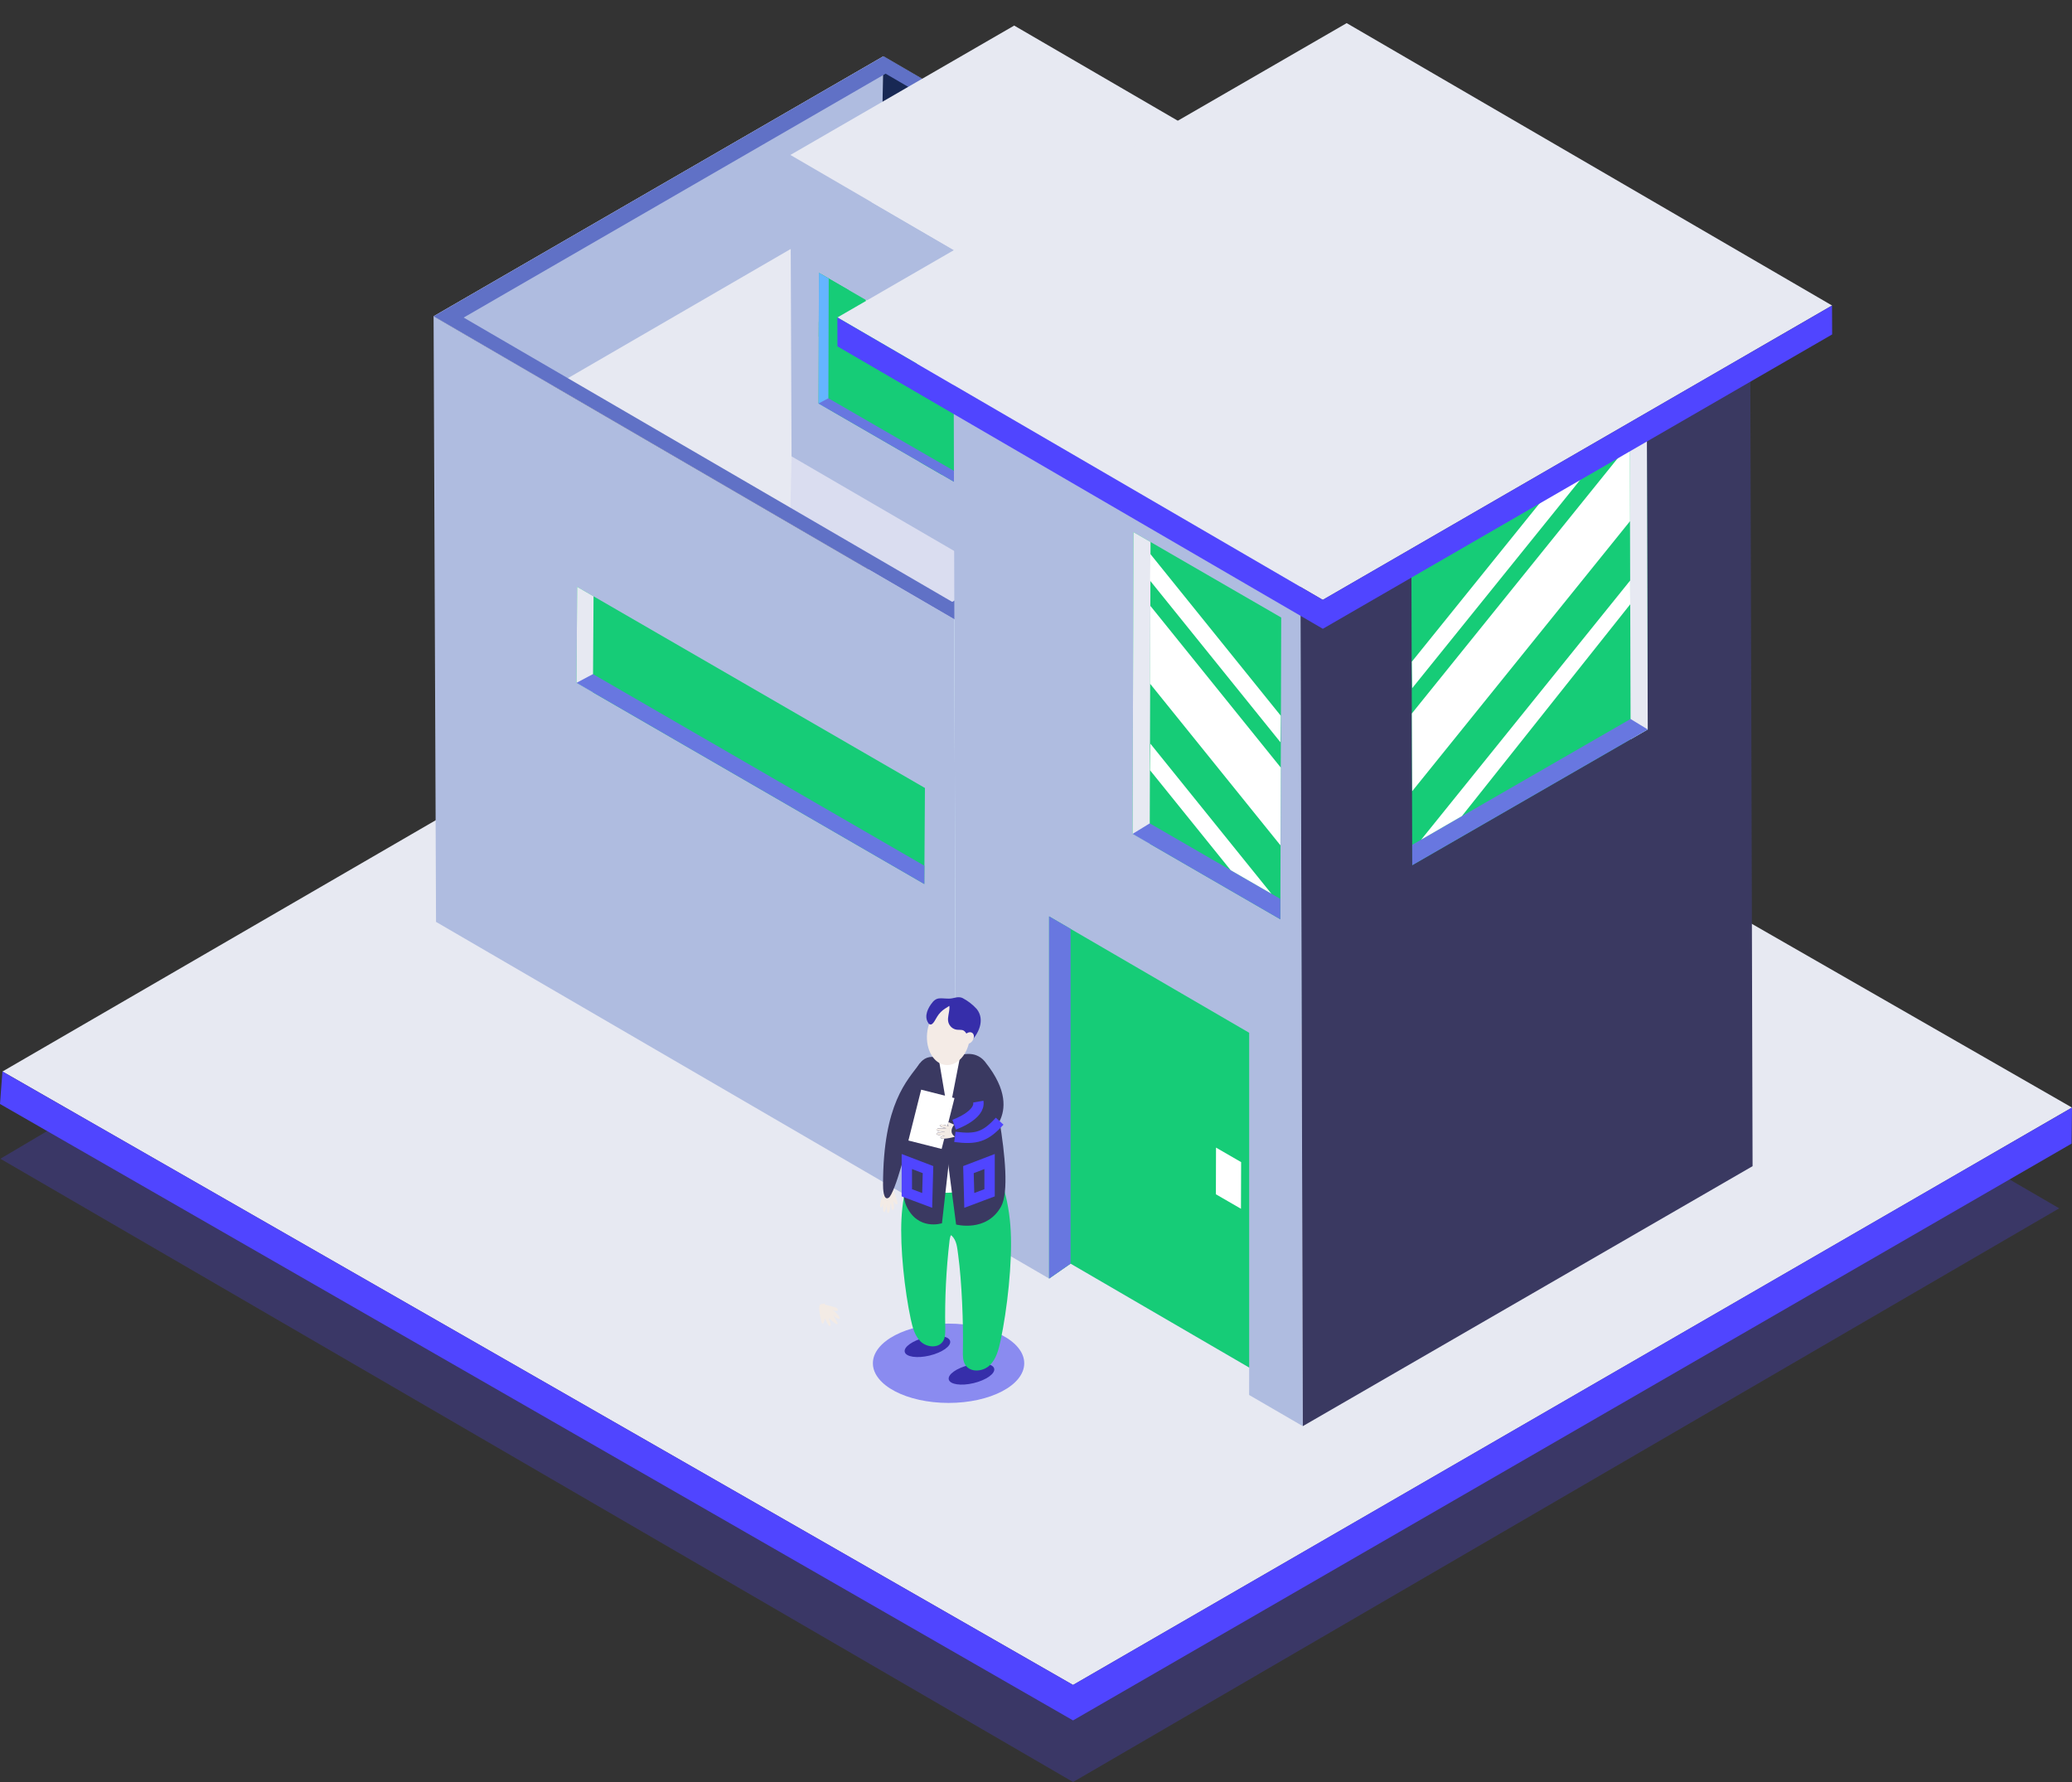 <svg xmlns="http://www.w3.org/2000/svg" width="50" height="43" viewBox="0 0 50 43" fill="none"><rect x="0" y="0" width="50" height="43" fill="#333333" stroke="none"/><g opacity="0.5"><path opacity="0.5" d="M0.01 27.961L23.598 13.999L49.691 29.157L25.895 43L0.01 27.961Z" fill="#5045FF"></path></g><path d="M25.894 40.659L50 26.726L24.143 11.888L0.059 25.856L25.894 40.659Z" fill="#E7E9F2"></path><path d="M25.894 40.658L0.059 25.855L0 26.639L25.894 41.514L49.989 27.596L50 26.725L25.894 40.658Z" fill="#5045FF"></path><path d="M23.072 29.546L10.522 22.245L10.463 7.631L23.03 14.943L23.072 29.546Z" fill="#AFBCE0"></path><path d="M23.033 14.943L10.466 7.631L21.319 1.358L33.868 8.659L23.033 14.943Z" fill="#E7E9F2"></path><path d="M33.866 8.659L33.925 23.273L23.072 29.546L23.03 14.942L33.866 8.659Z" fill="#D0F1FF"></path><path d="M13.368 9.32L10.466 7.631L21.319 1.358L21.257 4.746L13.368 9.32Z" fill="#AFBCE0"></path><path d="M33.88 12.091L21.255 4.746L21.317 1.358L33.866 8.659L33.88 12.091Z" fill="#182854"></path><path d="M21.318 1.358L10.466 7.631L23.033 14.945L33.868 8.66L21.318 1.358ZM22.978 14.523L11.189 7.663L21.371 1.778L33.145 8.628L22.978 14.523Z" fill="#6071C6"></path><path d="M41.747 18.653L31.922 24.331L31.941 31.114L41.767 25.435L41.747 18.653Z" fill="#D0F1FF"></path><path d="M36.371 21.76L31.93 27.266L31.935 29.227L39.344 20.041L36.371 21.76Z" fill="url(#paint0_linear)"></path><path d="M40.208 19.541L31.936 29.798L31.938 30.747L41.646 18.71L40.208 19.541Z" fill="url(#paint1_linear)"></path><path d="M41.753 21.191L35.331 29.153L36.506 28.475L41.755 21.966L41.753 21.191Z" fill="url(#paint2_linear)"></path><path d="M41.256 25.729L41.765 25.435L41.746 18.653L41.237 18.947L41.256 25.729Z" fill="#E7E9F2"></path><path d="M31.938 30.547L31.939 31.114L41.764 25.435L41.254 25.163L31.938 30.547Z" fill="#6877E0"></path><path d="M13.927 14.16L22.32 19.014L22.305 21.331L13.912 16.478L13.927 14.16Z" fill="#16CC77"></path><path style="mix-blend-mode:soft-light" d="M21.112 18.316L22.315 19.808L22.306 21.103L19.137 17.173L21.112 18.316Z" fill="url(#paint3_linear)"></path><path style="mix-blend-mode:soft-light" d="M13.921 14.999L16.164 17.781L14.188 16.638L13.912 16.296L13.921 14.999Z" fill="url(#paint4_linear)"></path><path style="mix-blend-mode:soft-light" d="M14.776 14.652L18.293 19.014L17.71 18.676L14.192 14.315L14.776 14.652Z" fill="url(#paint5_linear)"></path><path style="mix-blend-mode:soft-light" d="M18.213 16.64L21.731 21.002L21.148 20.664L17.63 16.303L18.213 16.64Z" fill="url(#paint6_linear)"></path><path d="M14.308 16.706L13.912 16.477L13.927 14.16L14.323 14.389L14.308 16.706Z" fill="#E7E9F2"></path><path d="M22.306 20.89L22.305 21.332L13.912 16.477L14.309 16.266L22.306 20.89Z" fill="#6877E0"></path><path opacity="0.1" d="M19.102 11.012L19.073 12.274L22.978 14.522L25.348 13.356L19.102 11.012Z" fill="#6877E0"></path><path d="M25.347 14.645L19.101 11.012L19.072 3.739L25.318 7.372L25.347 14.645Z" fill="#AFBCE0"></path><path d="M25.318 7.372L19.073 3.739L24.474 0.617L30.72 4.25L25.318 7.372Z" fill="#E7E9F2"></path><path d="M30.72 4.251L30.749 11.524L25.348 14.645L25.318 7.372L30.72 4.251Z" fill="#D0F1FF"></path><path d="M19.762 6.583L24.329 9.223L24.321 12.376L19.753 9.736L19.762 6.583Z" fill="#16CC77"></path><path d="M22.26 8.027L24.325 10.587L24.323 11.499L20.878 7.229L22.26 8.027Z" fill="url(#paint7_linear)"></path><path d="M20.474 6.996L24.32 11.764L24.319 12.206L19.806 6.61L20.474 6.996Z" fill="#16CC77"></path><path d="M19.758 7.763L22.743 11.465L22.198 11.149L19.757 8.123L19.758 7.763Z" fill="#16CC77"></path><path d="M19.989 9.873L19.753 9.736L19.762 6.583L19.998 6.72L19.989 9.873Z" fill="#65B5FF"></path><path d="M24.321 12.113L24.321 12.377L19.753 9.736L19.99 9.61L24.321 12.113Z" fill="#6877E0"></path><path d="M31.438 34.413L30.143 33.661L30.144 32.998L25.835 30.491L25.317 30.852L23.071 29.546L23.012 8.66L31.378 13.527L31.438 34.413Z" fill="#AFBCE0"></path><path d="M31.378 13.527L23.012 8.66L33.865 2.387L42.231 7.255L31.378 13.527Z" fill="#E7E9F2"></path><path d="M42.233 7.255L42.292 28.14L31.439 34.413L31.38 13.527L42.233 7.255Z" fill="#3A3961"></path><path d="M30.144 24.921L25.316 22.112V30.852L25.835 30.491L30.144 32.998V24.921Z" fill="#16CC77"></path><path d="M25.835 22.414L25.316 22.112V30.852L25.835 30.491V22.414Z" fill="#6877E0"></path><path d="M29.344 27.692L29.95 28.042L29.946 29.168L29.341 28.818L29.344 27.692Z" fill="white"></path><path d="M30.917 14.901L27.352 12.84L27.331 20.121L30.896 22.183L30.917 14.901Z" fill="#16CC77"></path><path d="M27.764 13.078L27.352 12.84L27.331 20.121L27.744 20.36L27.764 13.078Z" fill="#E7E9F2"></path><path d="M27.745 19.868L27.331 20.122L30.896 22.183L30.897 21.691L27.745 19.868Z" fill="#6877E0"></path><path style="mix-blend-mode:soft-light" d="M30.907 17.271L27.761 13.37L27.752 14.01L30.899 17.911L30.907 17.271Z" fill="url(#paint8_linear)"></path><path style="mix-blend-mode:soft-light" d="M30.68 21.565L27.761 17.946L27.752 18.586L29.697 20.997L30.68 21.565Z" fill="url(#paint9_linear)"></path><path style="mix-blend-mode:soft-light" d="M30.907 18.522L27.761 14.621L27.752 16.497L30.899 20.398L30.907 18.522Z" fill="url(#paint10_linear)"></path><path d="M34.059 13.595L39.739 10.32L39.761 17.602L34.079 20.877L34.059 13.595Z" fill="#16CC77"></path><path d="M39.328 10.558L39.741 10.32L39.762 17.602L39.349 17.84L39.328 10.558Z" fill="#E7E9F2"></path><path d="M39.347 17.349L39.762 17.602L34.08 20.877L34.079 20.385L39.347 17.349Z" fill="#6877E0"></path><path style="mix-blend-mode:soft-light" d="M34.07 15.966L37.651 11.526L38.631 10.961L34.078 16.606L34.07 15.966Z" fill="url(#paint11_linear)"></path><path style="mix-blend-mode:soft-light" d="M34.296 20.26L39.338 14.008L39.34 14.581L35.278 19.692L34.296 20.26Z" fill="url(#paint12_linear)"></path><path style="mix-blend-mode:soft-light" d="M34.07 17.216L39.33 10.695L39.336 12.574L34.078 19.092L34.07 17.216Z" fill="url(#paint13_linear)"></path><path d="M31.921 14.475L20.208 7.66L32.497 0.558L44.21 7.372L31.921 14.475Z" fill="#E7E9F2"></path><path d="M44.209 7.372L31.92 14.475L20.207 7.66L20.209 8.358L31.922 15.173L44.212 8.07L44.209 7.372Z" fill="#5045FF"></path><path d="M21.472 28.698C21.428 28.715 21.386 28.737 21.348 28.765C21.313 28.794 21.19 29.121 21.257 29.136C21.291 29.143 21.303 29.054 21.318 29.035C21.308 29.059 21.291 29.244 21.335 29.246C21.379 29.249 21.392 29.079 21.411 29.048C21.393 29.091 21.395 29.25 21.428 29.272C21.485 29.257 21.473 29.077 21.501 29.029C21.501 29.042 21.505 29.214 21.55 29.195C21.596 29.176 21.564 29.016 21.557 28.986C21.575 28.986 21.595 29.049 21.625 29.059C21.668 29.073 21.657 29.017 21.65 28.987C21.62 28.879 21.584 28.772 21.543 28.668L21.551 28.659C21.523 28.669 21.497 28.682 21.472 28.698Z" fill="#F3EBE5"></path><path d="M22.201 25.654C21.894 26.073 21.309 26.625 21.309 28.586C21.309 28.662 21.313 28.986 21.446 28.901C21.588 28.813 21.938 27.561 21.999 27.029C22.065 26.444 22.201 25.654 22.201 25.654Z" fill="#3A3961"></path><path opacity="0.57" d="M22.89 33.853C23.899 33.853 24.716 33.425 24.716 32.896C24.716 32.367 23.899 31.939 22.89 31.939C21.882 31.939 21.064 32.367 21.064 32.896C21.064 33.425 21.882 33.853 22.89 33.853Z" fill="#4343EF"></path><path d="M23.391 32.937C23.692 32.864 23.961 32.904 23.991 33.024C24.02 33.145 23.798 33.302 23.495 33.375C23.192 33.447 22.924 33.408 22.895 33.287C22.866 33.166 23.086 33.01 23.391 32.937Z" fill="#362EAA"></path><path d="M22.328 32.272C22.631 32.2 22.899 32.239 22.928 32.36C22.957 32.481 22.735 32.637 22.433 32.71C22.13 32.782 21.862 32.743 21.833 32.622C21.803 32.502 22.026 32.347 22.328 32.272Z" fill="#362EAA"></path><path d="M24.39 29.707C24.351 28.94 24.136 28.164 23.672 27.555L23.677 27.531C23.393 27.499 23.106 27.495 22.821 27.519C22.801 27.57 22.78 27.622 22.756 27.677C22.551 28.153 22.784 29.234 22.916 29.767C22.916 29.728 22.959 29.849 22.96 29.811C23.091 29.936 23.096 30.102 23.122 30.282C23.21 30.926 23.25 31.937 23.236 32.586C23.233 32.71 23.231 32.843 23.301 32.945C23.427 33.126 23.723 33.098 23.883 32.945C24.042 32.792 24.098 32.565 24.145 32.349C24.305 31.6 24.43 30.473 24.39 29.707Z" fill="#16CC77"></path><path d="M21.754 29.41C21.79 28.708 21.987 27.999 22.412 27.439L22.408 27.417C22.668 27.388 22.931 27.384 23.192 27.406C23.21 27.452 23.23 27.5 23.249 27.552C23.436 27.987 23.187 29.124 23.066 29.609C23.066 29.573 22.988 29.727 22.986 29.692C22.97 29.791 22.937 29.769 22.914 29.934C22.832 30.635 22.797 31.34 22.81 32.044C22.81 32.159 22.815 32.28 22.75 32.373C22.636 32.539 22.364 32.513 22.218 32.373C22.072 32.233 22.02 32.025 21.977 31.827C21.831 31.143 21.717 30.112 21.754 29.41Z" fill="#16CC77"></path><path d="M22.615 25.613L22.256 28.667C22.256 28.667 22.844 28.925 23.372 28.667L23.179 25.558L22.615 25.613Z" fill="white"></path><path d="M22.649 25.529L22.946 27.277C22.963 27.35 22.967 27.425 22.959 27.499L22.731 29.517C22.731 29.517 22.15 29.709 21.87 29.096C21.591 28.485 22.09 25.89 22.09 25.89C22.09 25.89 22.194 25.384 22.649 25.529Z" fill="#3A3961"></path><path d="M24.121 27.055C24.262 26.775 24.314 26.307 23.787 25.643C23.779 25.631 23.769 25.619 23.76 25.608C23.657 25.488 23.478 25.379 23.176 25.459L22.822 27.275C22.8 27.349 22.794 27.427 22.805 27.504L23.072 29.548C23.072 29.548 23.804 29.744 24.156 29.116C24.347 28.775 24.25 27.84 24.121 27.055Z" fill="#3A3961"></path><path d="M23.57 24.348C23.473 24.24 23.357 24.151 23.228 24.083C23.111 24.031 23.019 24.098 22.9 24.097C22.683 24.097 22.6 24.039 22.463 24.237C22.362 24.382 22.287 24.584 22.443 24.732C22.557 24.89 22.572 25 22.717 25.148C22.913 25.351 23.185 25.357 23.396 25.162C23.608 24.967 23.782 24.613 23.57 24.348Z" fill="#362EAA"></path><path d="M23.405 25.034C23.368 25.428 23.107 25.726 22.821 25.699C22.536 25.672 22.334 25.33 22.372 24.936C22.409 24.542 22.67 24.244 22.956 24.271C23.241 24.298 23.442 24.64 23.405 25.034Z" fill="#F4EBE6"></path><path d="M22.889 24.224C22.927 24.271 22.908 24.377 22.898 24.433C22.884 24.526 22.858 24.613 22.898 24.703C22.918 24.747 22.95 24.785 22.991 24.811C23.031 24.837 23.079 24.85 23.127 24.849C23.199 24.853 23.241 24.843 23.292 24.901C23.321 24.934 23.339 24.98 23.378 25.004C23.406 25.021 23.483 25.041 23.461 24.977C23.453 24.953 23.471 24.916 23.477 24.889C23.49 24.828 23.496 24.766 23.495 24.704C23.477 24.553 23.408 24.413 23.299 24.308C23.227 24.245 23.11 24.176 23.01 24.181C22.96 24.189 22.91 24.202 22.861 24.22" fill="#362EAA"></path><path d="M22.414 24.494C22.399 24.545 22.366 24.689 22.44 24.718C22.514 24.747 22.581 24.58 22.615 24.532C22.663 24.453 22.729 24.386 22.808 24.336C22.852 24.311 23.047 24.198 22.876 24.191C22.725 24.184 22.451 24.324 22.414 24.494Z" fill="#362EAA"></path><path d="M23.463 25.119C23.412 25.188 23.329 25.214 23.278 25.176C23.227 25.139 23.226 25.051 23.278 24.982C23.33 24.913 23.412 24.887 23.463 24.925C23.515 24.962 23.514 25.05 23.463 25.119Z" fill="#F4EBE6"></path><path d="M22.639 27.129L22.561 27.44C22.509 27.44 22.472 27.435 22.471 27.412C22.471 27.378 22.558 27.379 22.578 27.367C22.554 27.373 22.369 27.363 22.372 27.319C22.376 27.275 22.544 27.289 22.579 27.272C22.534 27.283 22.377 27.259 22.36 27.224C22.384 27.167 22.559 27.207 22.61 27.186C22.592 27.186 22.429 27.154 22.454 27.114C22.472 27.084 22.586 27.113 22.639 27.129Z" fill="white"></path><path d="M23.033 26.497L22.887 27.077L22.868 27.148L22.864 27.165C22.811 27.149 22.697 27.121 22.68 27.15C22.654 27.191 22.817 27.222 22.835 27.222C22.784 27.243 22.607 27.204 22.585 27.26C22.602 27.296 22.756 27.317 22.805 27.308C22.77 27.325 22.6 27.314 22.597 27.356C22.594 27.397 22.779 27.409 22.803 27.403C22.783 27.415 22.693 27.415 22.695 27.448C22.695 27.471 22.734 27.478 22.786 27.476L22.723 27.724L21.921 27.521L22.229 26.294L23.033 26.497Z" fill="white"></path><path d="M23.024 27.139C22.983 27.119 22.941 27.099 22.901 27.082L22.888 27.077L22.87 27.148C22.881 27.157 22.89 27.166 22.888 27.172L22.866 27.166C22.812 27.149 22.699 27.121 22.681 27.15C22.656 27.191 22.819 27.222 22.837 27.222C22.785 27.243 22.609 27.204 22.587 27.26C22.604 27.296 22.758 27.317 22.806 27.308C22.772 27.326 22.602 27.314 22.599 27.356C22.596 27.398 22.78 27.41 22.804 27.403C22.784 27.415 22.695 27.415 22.697 27.448C22.697 27.471 22.736 27.478 22.787 27.476C22.874 27.471 22.96 27.455 23.043 27.428C22.91 27.335 22.968 27.212 23.024 27.139Z" fill="#F3EBE5"></path><path d="M23.043 27.433C23.552 27.498 23.774 27.439 24.123 27.054" stroke="#5045FF" stroke-width="0.25" stroke-miterlimit="10"></path><path d="M23.024 27.139C23.024 27.139 23.666 26.915 23.608 26.582" stroke="#5045FF" stroke-width="0.25" stroke-miterlimit="10"></path><path d="M23.37 28.223L23.88 28.028V28.782L23.39 28.966L23.37 28.223Z" stroke="#5045FF" stroke-width="0.25" stroke-miterlimit="10"></path><path d="M22.394 28.223L21.883 28.028V28.782L22.374 28.966L22.394 28.223Z" stroke="#5045FF" stroke-width="0.25" stroke-miterlimit="10"></path><path d="M19.904 31.479L20.132 31.54C20.155 31.544 20.176 31.553 20.195 31.567C20.203 31.573 20.21 31.582 20.214 31.592C20.218 31.602 20.219 31.613 20.217 31.624C20.199 31.642 20.112 31.631 20.068 31.604C20.16 31.645 20.271 31.769 20.264 31.821C20.23 31.84 20.132 31.769 20.09 31.713C20.135 31.779 20.176 31.849 20.211 31.921C20.213 31.924 20.215 31.928 20.215 31.932C20.216 31.936 20.216 31.941 20.215 31.945C20.207 31.96 20.184 31.953 20.171 31.945C20.109 31.903 20.052 31.854 20.002 31.799C20.014 31.856 20.031 31.897 20.043 31.951C20.045 31.957 20.046 31.963 20.045 31.97C20.045 31.976 20.043 31.982 20.039 31.988C20.034 31.992 20.028 31.994 20.021 31.994C20.014 31.994 20.008 31.992 20.003 31.988C19.992 31.979 19.984 31.968 19.979 31.956L19.904 31.809C19.902 31.845 19.893 31.881 19.877 31.914C19.873 31.925 19.865 31.939 19.852 31.94C19.84 31.94 19.829 31.921 19.825 31.906C19.796 31.797 19.777 31.686 19.768 31.574C19.768 31.535 19.771 31.487 19.806 31.471C19.829 31.465 19.852 31.462 19.875 31.461C19.898 31.456 19.92 31.43 19.906 31.412" fill="#F3EBE5"></path><defs><linearGradient id="paint0_linear" x1="31.93" y1="24.634" x2="39.344" y2="24.634" gradientUnits="userSpaceOnUse"><stop stop-color="white"></stop><stop offset="1" stop-color="white" stop-opacity="0"></stop></linearGradient><linearGradient id="paint1_linear" x1="4669.73" y1="10053.1" x2="6321.6" y2="10053.1" gradientUnits="userSpaceOnUse"><stop stop-color="white"></stop><stop offset="1" stop-color="white" stop-opacity="0"></stop></linearGradient><linearGradient id="paint2_linear" x1="3485.76" y1="6721.05" x2="4208.79" y2="6721.05" gradientUnits="userSpaceOnUse"><stop stop-color="white"></stop><stop offset="1" stop-color="white" stop-opacity="0"></stop></linearGradient><linearGradient id="paint3_linear" x1="-1411.32" y1="2897.57" x2="-1527.56" y2="2800.68" gradientUnits="userSpaceOnUse"><stop stop-color="white"></stop><stop offset="1" stop-color="white" stop-opacity="0"></stop></linearGradient><linearGradient id="paint4_linear" x1="-1227.04" y1="1954.36" x2="-1303.34" y2="1871.32" gradientUnits="userSpaceOnUse"><stop stop-color="white"></stop><stop offset="1" stop-color="white" stop-opacity="0"></stop></linearGradient><linearGradient id="paint5_linear" x1="-2111.69" y1="3359.97" x2="-2319.21" y2="3115.28" gradientUnits="userSpaceOnUse"><stop stop-color="white"></stop><stop offset="1" stop-color="white" stop-opacity="0"></stop></linearGradient><linearGradient id="paint6_linear" x1="-1911.3" y1="3456.6" x2="-2083.35" y2="3263.54" gradientUnits="userSpaceOnUse"><stop stop-color="white"></stop><stop offset="1" stop-color="white" stop-opacity="0"></stop></linearGradient><linearGradient id="paint7_linear" x1="-789.016" y1="2399.25" x2="-997.175" y2="2399.25" gradientUnits="userSpaceOnUse"><stop stop-color="white"></stop><stop offset="1" stop-color="white" stop-opacity="0"></stop></linearGradient><linearGradient id="paint8_linear" x1="2078.76" y1="1390.39" x2="2269.91" y2="1572.37" gradientUnits="userSpaceOnUse"><stop stop-color="white"></stop><stop offset="1" stop-color="white" stop-opacity="0"></stop></linearGradient><linearGradient id="paint9_linear" x1="1925.27" y1="1396.34" x2="2052.97" y2="1537.88" gradientUnits="userSpaceOnUse"><stop stop-color="white"></stop><stop offset="1" stop-color="white" stop-opacity="0"></stop></linearGradient><linearGradient id="paint10_linear" x1="2069.17" y1="1931.15" x2="2344.97" y2="2137.53" gradientUnits="userSpaceOnUse"><stop stop-color="white"></stop><stop offset="1" stop-color="white" stop-opacity="0"></stop></linearGradient><linearGradient id="paint11_linear" x1="-1964.98" y1="3334.9" x2="-2275.54" y2="3678.77" gradientUnits="userSpaceOnUse"><stop stop-color="white"></stop><stop offset="1" stop-color="white" stop-opacity="0"></stop></linearGradient><linearGradient id="paint12_linear" x1="-2096.58" y1="4067.33" x2="-2477.64" y2="4488.65" gradientUnits="userSpaceOnUse"><stop stop-color="white"></stop><stop offset="1" stop-color="white" stop-opacity="0"></stop></linearGradient><linearGradient id="paint13_linear" x1="-2182.63" y1="5053.1" x2="-2808.88" y2="5591.23" gradientUnits="userSpaceOnUse"><stop stop-color="white"></stop><stop offset="1" stop-color="white" stop-opacity="0"></stop></linearGradient></defs></svg>